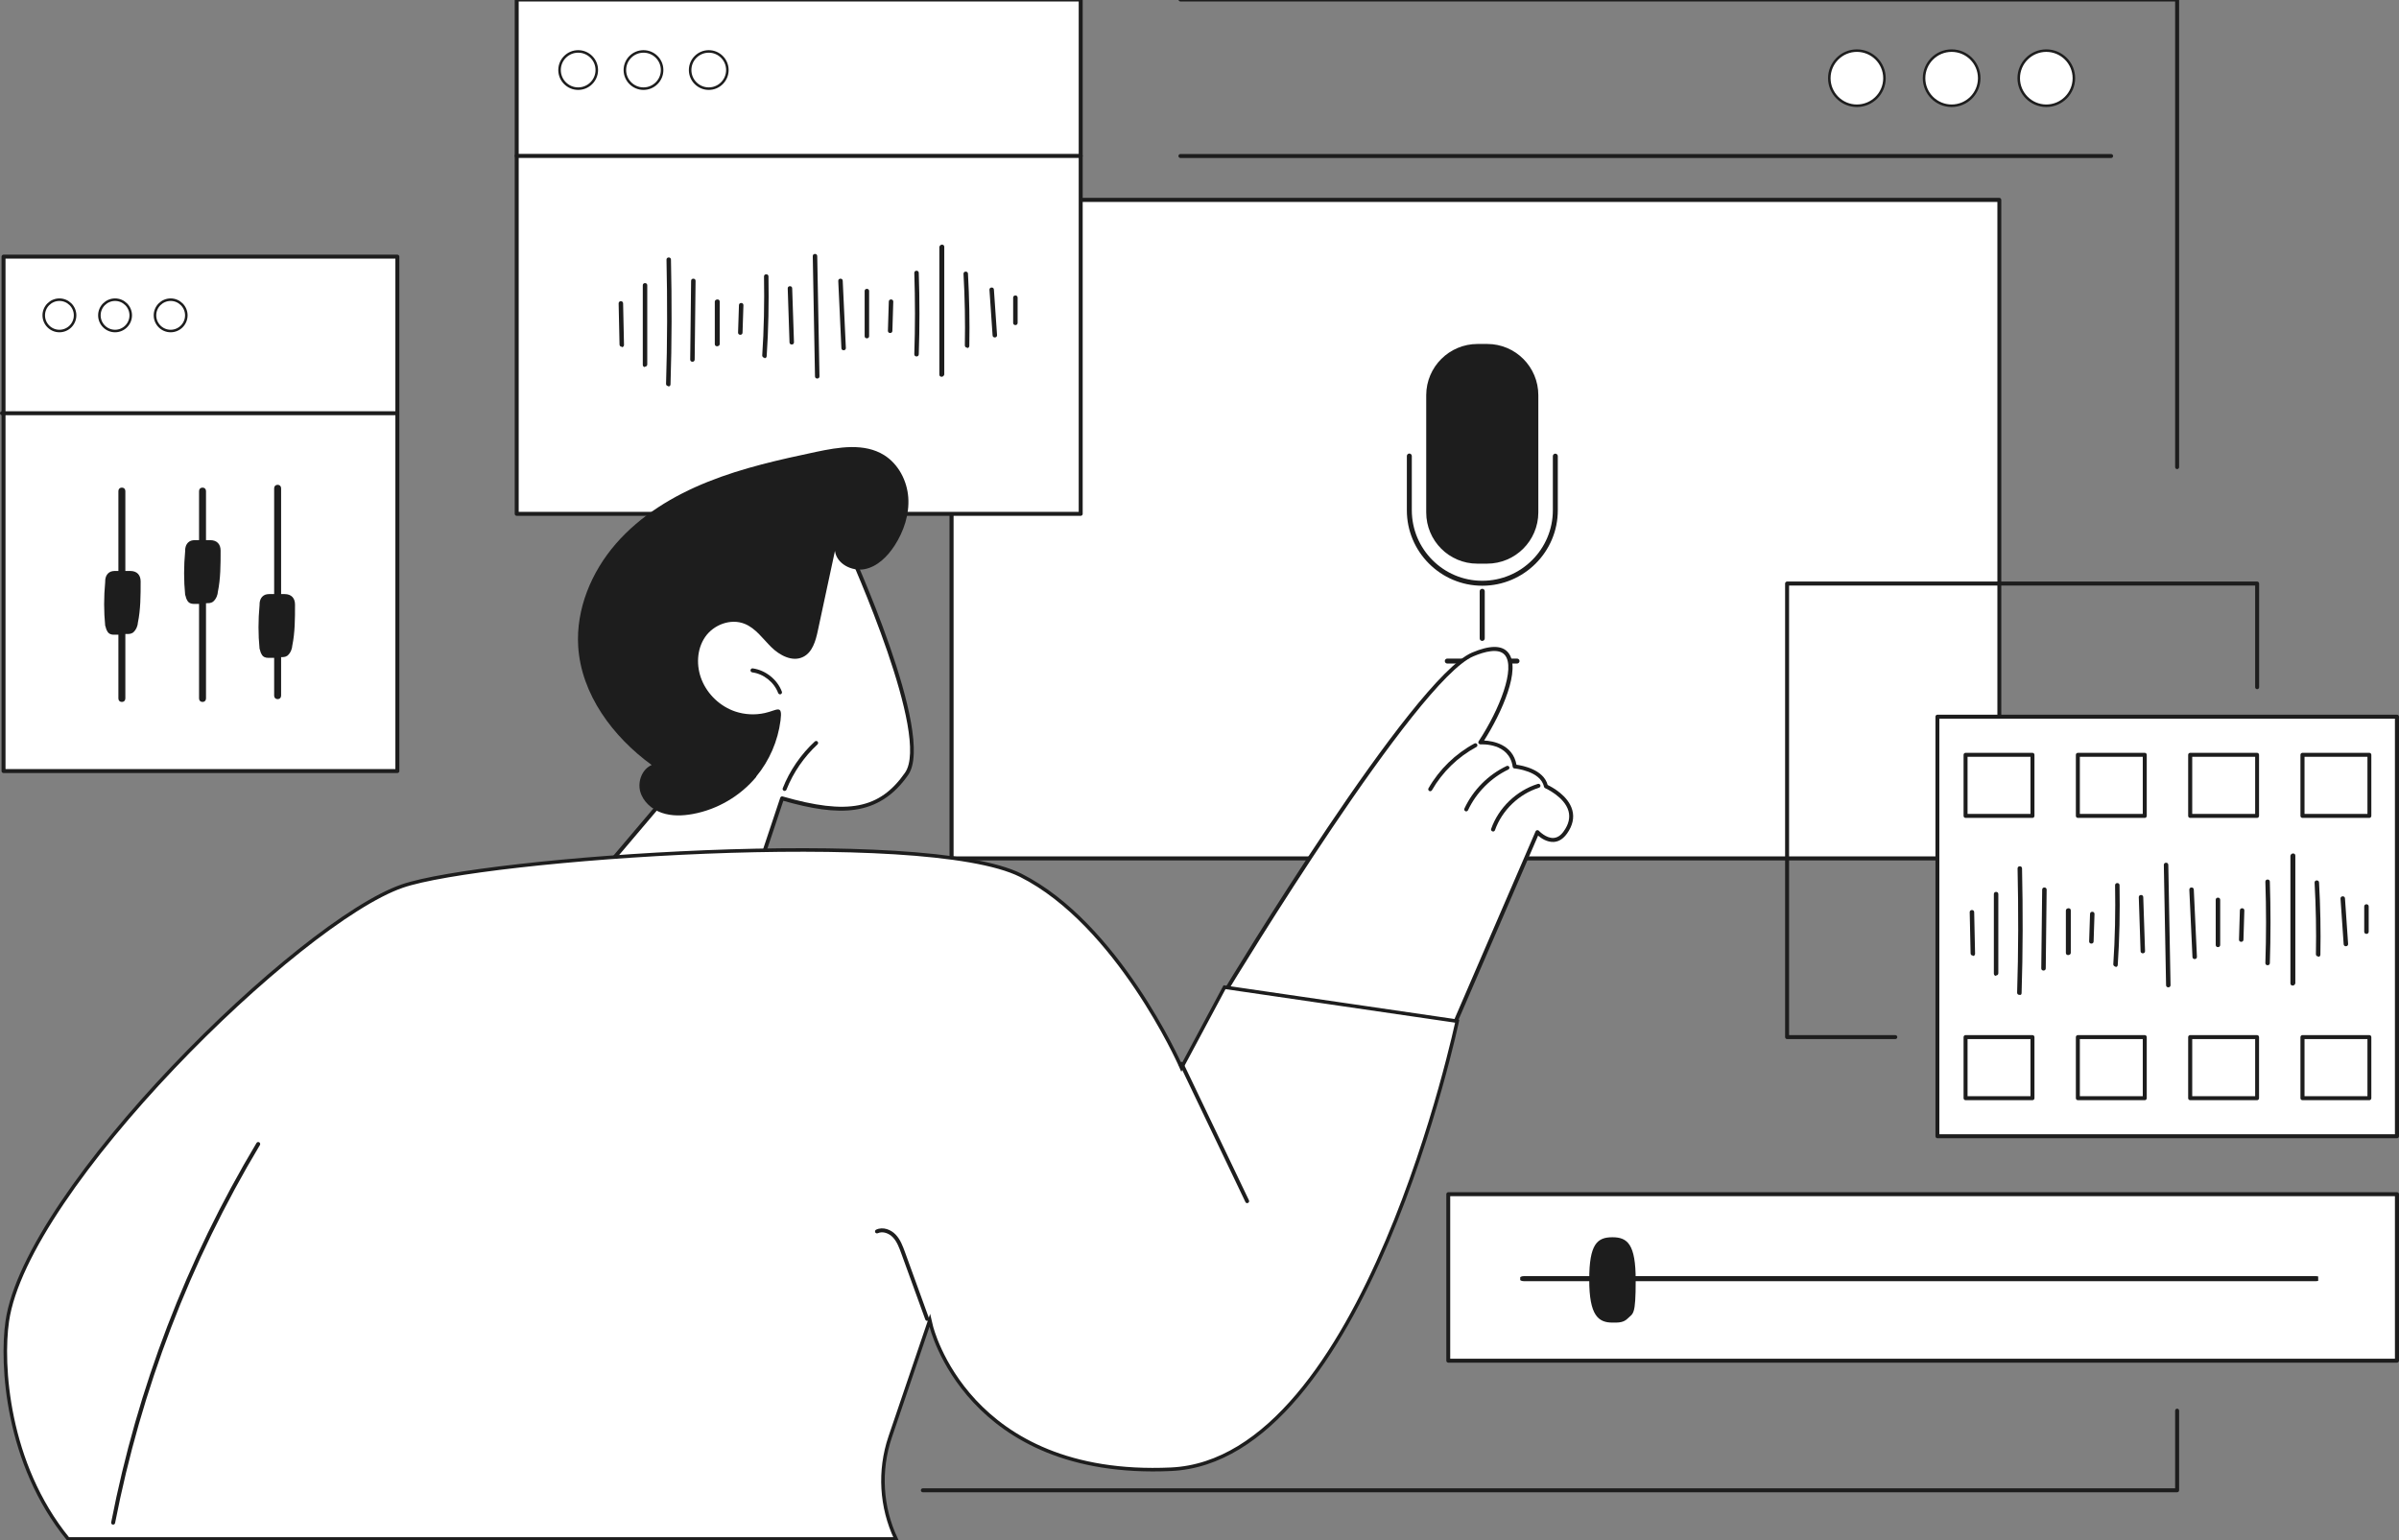 <svg width="475" height="305" viewBox="0 0 475 305" fill="none" xmlns="http://www.w3.org/2000/svg">
<rect x="0" y="0" width="475" height="305" fill="#808080" stroke="none"/>
<g clip-path="url(#clip0_54_6684)">
<path d="M395.857 39.574H188.396V169.962H395.857V39.574Z" fill="white"/>
<path d="M395.857 170.374H188.396C188.181 170.374 188.002 170.195 188.002 169.98V39.574C188.002 39.359 188.181 39.18 188.396 39.18H395.857C396.072 39.18 396.251 39.359 396.251 39.574V169.962C396.251 170.177 396.072 170.356 395.857 170.356V170.374ZM188.808 169.586H395.481V39.986H188.808V169.586Z" fill="#1D1D1D"/>
<path d="M294.425 111.615H292.509C286.915 111.615 282.39 107.066 282.39 101.469V78.235C282.413 72.638 286.959 68.112 292.553 68.112H294.47C300.064 68.112 304.588 72.66 304.588 78.257V101.492C304.566 107.088 300.019 111.615 294.425 111.615Z" fill="#1D1D1D"/>
<path d="M293.489 115.985C285.243 115.985 278.534 109.251 278.557 101.024V90.298C278.557 90.031 278.78 89.808 279.047 89.808C279.314 89.808 279.537 90.031 279.537 90.298V101.024C279.537 108.739 285.778 115.004 293.489 115.004C301.2 115.004 307.463 108.739 307.463 101.046V90.32C307.463 90.053 307.686 89.83 307.953 89.83C308.221 89.83 308.444 90.053 308.444 90.32V101.046C308.444 109.296 301.713 115.985 293.489 115.985Z" fill="#1D1D1D"/>
<path d="M293.467 126.912C293.2 126.912 292.977 126.689 292.977 126.421V117.078C292.977 116.811 293.2 116.588 293.489 116.588C293.757 116.588 293.98 116.811 293.98 117.078V126.421C293.98 126.689 293.757 126.912 293.467 126.912Z" fill="#1D1D1D"/>
<path d="M300.376 131.393H286.558C286.29 131.393 286.068 131.17 286.068 130.903C286.068 130.635 286.29 130.412 286.558 130.412H300.376C300.643 130.412 300.866 130.635 300.866 130.903C300.866 131.17 300.643 131.393 300.376 131.393Z" fill="#1D1D1D"/>
<path d="M431.07 295.5H182.721C182.506 295.5 182.327 295.321 182.327 295.106C182.327 294.891 182.506 294.712 182.721 294.712H430.676V279.338C430.676 279.123 430.855 278.944 431.07 278.944C431.284 278.944 431.463 279.123 431.463 279.338V295.106C431.463 295.321 431.284 295.5 431.07 295.5Z" fill="#1D1D1D"/>
<path d="M431.07 92.893C430.855 92.893 430.676 92.714 430.676 92.499V0.288H233.723C233.508 0.288 233.329 0.109 233.329 -0.106C233.329 -0.321 233.508 -0.5 233.723 -0.5H431.07C431.284 -0.5 431.463 -0.321 431.463 -0.106V92.499C431.463 92.714 431.284 92.893 431.07 92.893Z" fill="#1D1D1D"/>
<path d="M418.001 31.287H233.723C233.508 31.287 233.329 31.108 233.329 30.893C233.329 30.678 233.508 30.5 233.723 30.5H418.001C418.216 30.5 418.395 30.678 418.395 30.893C418.395 31.108 418.216 31.287 418.001 31.287Z" fill="#1D1D1D"/>
<path d="M373.123 15.483C373.123 18.495 370.675 20.942 367.662 20.942C364.65 20.942 362.202 18.495 362.202 15.483C362.202 12.471 364.65 10.023 367.662 10.023C370.675 10.023 373.123 12.471 373.123 15.483Z" fill="white" stroke="#1D1D1D" stroke-width="0.5"/>
<path d="M391.884 15.483C391.884 18.495 389.436 20.942 386.423 20.942C383.41 20.942 380.962 18.495 380.962 15.483C380.962 12.471 383.41 10.023 386.423 10.023C389.436 10.023 391.884 12.471 391.884 15.483Z" fill="white" stroke="#1D1D1D" stroke-width="0.5"/>
<path d="M410.627 15.483C410.627 18.495 408.179 20.942 405.166 20.942C402.153 20.942 399.705 18.495 399.705 15.483C399.705 12.471 402.153 10.023 405.166 10.023C408.179 10.023 410.627 12.471 410.627 15.483Z" fill="white" stroke="#1D1D1D" stroke-width="0.5"/>
<path d="M474.588 236.472H286.747V269.44H474.588V236.472Z" fill="white"/>
<path d="M474.606 269.834H286.765C286.55 269.834 286.371 269.655 286.371 269.44V236.472C286.371 236.257 286.55 236.078 286.765 236.078H474.606C474.821 236.078 475 236.257 475 236.472V269.44C475 269.655 474.821 269.834 474.606 269.834ZM287.141 269.047H474.195V236.866H287.141V269.047Z" fill="#1D1D1D"/>
<g clip-path="url(#clip1_54_6684)">
<path d="M458.712 253.7H301.739C301.215 253.7 300.866 253.5 300.866 253.2C300.866 252.9 301.215 252.7 301.739 252.7H458.538C459.061 252.7 459.411 252.9 459.411 253.2C459.411 253.5 459.061 253.7 458.538 253.7H458.712Z" fill="#1D1D1D"/>
<path d="M315.166 253.5C315.166 246.1 316.966 245.6 319.166 245.6C321.366 245.6 323.166 246.2 323.166 253.5C323.166 260.8 321.366 261.4 319.166 261.4C316.966 261.4 315.166 260.4 315.166 253.5Z" fill="#1D1D1D"/>
<path d="M319.566 261.9H319.266C316.466 261.9 314.666 260.5 314.666 253.4C314.666 246.3 316.266 245 319.266 245C322.266 245 323.866 246.4 323.866 253.5C323.866 260.6 323.366 260 322.266 261.1C321.466 261.9 320.466 261.9 319.566 261.9ZM319.266 246.1C317.566 246.1 315.766 246.1 315.766 253.5C315.766 260.9 317.866 260.9 319.266 260.9H319.366C320.266 260.9 320.966 260.9 321.466 260.4C322.266 259.6 322.666 257.3 322.666 253.5C322.666 246.1 320.766 246.1 319.166 246.1H319.266Z" fill="#1D1D1D"/>
</g>
<path d="M474.588 141.916H383.595V224.999H474.588V141.916Z" fill="white"/>
<path d="M474.606 225.393H383.613C383.398 225.393 383.219 225.214 383.219 224.999V141.916C383.219 141.701 383.398 141.522 383.613 141.522H474.606C474.821 141.522 475 141.701 475 141.916V224.999C475 225.214 474.821 225.393 474.606 225.393ZM383.989 224.605H474.194V142.309H383.989V224.605Z" fill="#1D1D1D"/>
<path d="M402.427 149.451H389.18V161.55H402.427V149.451Z" fill="white"/>
<path d="M402.427 161.962H389.18C388.965 161.962 388.786 161.783 388.786 161.568V149.469C388.786 149.254 388.965 149.075 389.18 149.075H402.427C402.642 149.075 402.821 149.254 402.821 149.469V161.568C402.821 161.783 402.642 161.962 402.427 161.962ZM389.574 161.174H402.033V149.862H389.574V161.174Z" fill="#1D1D1D"/>
<path d="M424.661 149.451H411.414V161.55H424.661V149.451Z" fill="white"/>
<path d="M424.661 161.962H411.414C411.199 161.962 411.02 161.783 411.02 161.568V149.469C411.02 149.254 411.199 149.075 411.414 149.075H424.661C424.876 149.075 425.055 149.254 425.055 149.469V161.568C425.055 161.783 424.876 161.962 424.661 161.962ZM411.807 161.174H424.267V149.862H411.807V161.174Z" fill="#1D1D1D"/>
<path d="M446.913 149.451H433.666V161.55H446.913V149.451Z" fill="white"/>
<path d="M446.895 161.962H433.647C433.433 161.962 433.254 161.783 433.254 161.568V149.469C433.254 149.254 433.433 149.075 433.647 149.075H446.895C447.109 149.075 447.289 149.254 447.289 149.469V161.568C447.289 161.783 447.109 161.962 446.895 161.962ZM434.059 161.174H446.519V149.862H434.059V161.174Z" fill="#1D1D1D"/>
<path d="M469.146 149.451H455.899V161.55H469.146V149.451Z" fill="white"/>
<path d="M469.128 161.962H455.881C455.666 161.962 455.487 161.783 455.487 161.568V149.469C455.487 149.254 455.666 149.075 455.881 149.075H469.128C469.343 149.075 469.522 149.254 469.522 149.469V161.568C469.522 161.783 469.343 161.962 469.128 161.962ZM456.293 161.174H468.752V149.862H456.293V161.174Z" fill="#1D1D1D"/>
<path d="M402.427 205.365H389.18V217.464H402.427V205.365Z" fill="white"/>
<path d="M402.427 217.858H389.18C388.965 217.858 388.786 217.679 388.786 217.464V205.365C388.786 205.15 388.965 204.971 389.18 204.971H402.427C402.642 204.971 402.821 205.15 402.821 205.365V217.464C402.821 217.679 402.642 217.858 402.427 217.858ZM389.574 217.07H402.033V205.758H389.574V217.07Z" fill="#1D1D1D"/>
<path d="M424.661 205.365H411.414V217.464H424.661V205.365Z" fill="white"/>
<path d="M424.661 217.858H411.414C411.199 217.858 411.02 217.679 411.02 217.464V205.365C411.02 205.15 411.199 204.971 411.414 204.971H424.661C424.876 204.971 425.055 205.15 425.055 205.365V217.464C425.055 217.679 424.876 217.858 424.661 217.858ZM411.807 217.07H424.267V205.758H411.807V217.07Z" fill="#1D1D1D"/>
<path d="M446.913 205.365H433.666V217.464H446.913V205.365Z" fill="white"/>
<path d="M446.895 217.858H433.647C433.433 217.858 433.254 217.679 433.254 217.464V205.365C433.254 205.15 433.433 204.971 433.647 204.971H446.895C447.109 204.971 447.289 205.15 447.289 205.365V217.464C447.289 217.679 447.109 217.858 446.895 217.858ZM434.059 217.07H446.519V205.758H434.059V217.07Z" fill="#1D1D1D"/>
<path d="M469.146 205.365H455.899V217.464H469.146V205.365Z" fill="white"/>
<path d="M469.128 217.858H455.881C455.666 217.858 455.487 217.679 455.487 217.464V205.365C455.487 205.15 455.666 204.971 455.881 204.971H469.128C469.343 204.971 469.522 205.15 469.522 205.365V217.464C469.522 217.679 469.343 217.858 469.128 217.858ZM456.293 217.07H468.752V205.758H456.293V217.07Z" fill="#1D1D1D"/>
<g clip-path="url(#clip2_54_6684)">
<path d="M399.831 197C399.565 197 399.388 196.825 399.388 196.563C399.654 188.425 399.654 180.113 399.477 171.975C399.477 171.713 399.654 171.538 399.919 171.538C400.185 171.538 400.362 171.713 400.362 171.975C400.539 180.2 400.539 188.425 400.274 196.65C400.274 196.913 400.096 197.088 399.831 197.088V197Z" fill="#1D1D1D"/>
<path d="M395.225 193.238C394.96 193.238 394.782 193.063 394.782 192.8V177.05C394.782 176.788 394.96 176.613 395.225 176.613C395.491 176.613 395.668 176.788 395.668 177.05V192.713C395.668 192.975 395.491 193.15 395.225 193.15V193.238Z" fill="#1D1D1D"/>
<path d="M390.62 189.212C390.354 189.212 390.177 189.037 390.177 188.775L390 180.637C390 180.375 390.177 180.2 390.443 180.2C390.709 180.2 390.886 180.375 390.886 180.637L391.063 188.862C391.063 189.125 390.886 189.3 390.62 189.3V189.212Z" fill="#1D1D1D"/>
<path d="M404.613 192.188C404.348 192.188 404.17 192.013 404.17 191.75L404.348 176.175C404.348 175.913 404.525 175.738 404.79 175.738C405.056 175.738 405.233 175.913 405.233 176.175L405.056 191.75C405.056 192.013 404.879 192.188 404.613 192.188Z" fill="#1D1D1D"/>
<path d="M409.484 189.125C409.219 189.125 409.042 188.95 409.042 188.688V180.288C409.042 180.025 409.307 179.85 409.573 179.85C409.839 179.85 410.016 180.025 410.016 180.288V188.688C410.016 188.95 409.75 189.125 409.484 189.125Z" fill="#1D1D1D"/>
<path d="M414.09 186.85C413.824 186.85 413.647 186.675 413.647 186.413L413.824 180.988C413.824 180.725 414.001 180.55 414.267 180.55C414.533 180.55 414.71 180.725 414.71 180.988L414.533 186.413C414.533 186.675 414.355 186.85 414.09 186.85Z" fill="#1D1D1D"/>
<path d="M418.872 191.4C418.607 191.4 418.429 191.138 418.429 190.963C418.784 185.8 418.872 180.463 418.784 175.3C418.784 175.038 418.961 174.863 419.227 174.863C419.492 174.863 419.669 175.038 419.669 175.3C419.758 180.55 419.669 185.8 419.315 191.05C419.315 191.313 419.138 191.488 418.872 191.488V191.4Z" fill="#1D1D1D"/>
<path d="M424.275 188.775C424.009 188.775 423.832 188.6 423.832 188.338L423.478 177.663C423.478 177.4 423.655 177.225 423.92 177.225C424.186 177.225 424.363 177.4 424.363 177.663L424.717 188.338C424.717 188.6 424.54 188.775 424.275 188.775Z" fill="#1D1D1D"/>
<path d="M429.323 195.512C429.057 195.512 428.88 195.337 428.88 195.075L428.437 171.275C428.437 171.012 428.614 170.837 428.88 170.837C429.146 170.837 429.323 171.012 429.323 171.275L429.766 195.075C429.766 195.337 429.589 195.512 429.323 195.512Z" fill="#1D1D1D"/>
<path d="M434.548 189.913C434.282 189.913 434.105 189.738 434.105 189.475L433.485 176.175C433.485 175.913 433.662 175.738 433.928 175.738C434.194 175.738 434.371 175.913 434.371 176.175L434.991 189.475C434.991 189.738 434.814 189.913 434.548 189.913Z" fill="#1D1D1D"/>
<path d="M439.154 187.55C438.888 187.55 438.711 187.375 438.711 187.113V178.188C438.711 177.925 438.888 177.75 439.154 177.75C439.419 177.75 439.596 177.925 439.596 178.188V187.113C439.596 187.375 439.419 187.55 439.154 187.55Z" fill="#1D1D1D"/>
<path d="M443.759 186.5C443.493 186.5 443.316 186.325 443.316 186.063L443.493 180.288C443.493 180.025 443.67 179.85 443.936 179.85C444.202 179.85 444.379 180.025 444.379 180.288L444.202 186.063C444.202 186.325 444.025 186.5 443.759 186.5Z" fill="#1D1D1D"/>
<path d="M448.984 191.138C448.719 191.138 448.542 190.963 448.542 190.7C448.719 185.363 448.719 179.938 448.542 174.6C448.542 174.338 448.719 174.163 448.984 174.163C449.25 174.163 449.427 174.338 449.427 174.6C449.604 179.938 449.604 185.363 449.427 190.7C449.427 190.963 449.25 191.138 448.984 191.138Z" fill="#1D1D1D"/>
<path d="M453.944 195.163C453.678 195.163 453.501 194.987 453.501 194.725V169.438C453.59 169.175 453.767 169 454.033 169C454.298 169 454.475 169.175 454.475 169.438V194.725C454.387 194.987 454.21 195.163 453.944 195.163Z" fill="#1D1D1D"/>
<path d="M458.992 189.387C458.727 189.387 458.549 189.212 458.549 188.95C458.638 184.225 458.549 179.5 458.284 174.775C458.284 174.512 458.461 174.337 458.727 174.337C458.992 174.337 459.169 174.512 459.169 174.775C459.435 179.5 459.524 184.312 459.435 189.037C459.435 189.3 459.258 189.475 458.992 189.475V189.387Z" fill="#1D1D1D"/>
<path d="M464.483 187.375C464.217 187.375 464.04 187.2 464.04 186.938L463.42 177.925C463.42 177.663 463.598 177.488 463.863 177.488C464.129 177.488 464.306 177.663 464.306 177.925L464.926 186.938C464.926 187.2 464.749 187.375 464.483 187.375Z" fill="#1D1D1D"/>
<path d="M468.557 184.925C468.291 184.925 468.114 184.75 468.114 184.488V179.5C468.114 179.237 468.291 179.062 468.557 179.062C468.823 179.062 469 179.237 469 179.5V184.488C469 184.75 468.823 184.925 468.557 184.925Z" fill="#1D1D1D"/>
</g>
<path d="M375.27 205.759H353.842C353.627 205.759 353.448 205.58 353.448 205.365V115.552C353.448 115.337 353.627 115.158 353.842 115.158H446.913C447.127 115.158 447.306 115.337 447.306 115.552V136.081C447.306 136.296 447.127 136.475 446.913 136.475C446.698 136.475 446.519 136.296 446.519 136.081V115.945H354.236V204.971H375.27C375.485 204.971 375.664 205.15 375.664 205.365C375.664 205.58 375.485 205.759 375.27 205.759Z" fill="#1D1D1D"/>
<path d="M78.677 50.823H0.698V152.682H78.677V50.823Z" fill="white"/>
<path d="M78.677 153.075H0.698C0.483 153.075 0.304 152.896 0.304 152.681V50.823C0.304 50.608 0.483 50.429 0.698 50.429H78.677C78.892 50.429 79.071 50.608 79.071 50.823V152.681C79.071 152.896 78.892 153.075 78.677 153.075ZM1.092 152.288H78.284V51.217H1.092V152.27V152.288Z" fill="#1D1D1D"/>
<path d="M78.373 82.216H0.394C0.179 82.216 0 82.037 0 81.823C0 81.608 0.179 81.429 0.394 81.429H78.373C78.588 81.429 78.767 81.608 78.767 81.823C78.767 82.037 78.588 82.216 78.373 82.216Z" fill="#1D1D1D"/>
<path d="M54.971 138.445C54.558 138.445 54.282 138.168 54.282 137.752V96.694C54.282 96.277 54.558 96 54.971 96C55.384 96 55.659 96.277 55.659 96.694V137.752C55.659 138.168 55.384 138.445 54.971 138.445Z" fill="#1D1D1D"/>
<path d="M40.101 139C39.688 139 39.413 138.723 39.413 138.307V97.249C39.413 96.832 39.688 96.555 40.101 96.555C40.514 96.555 40.789 96.832 40.789 97.249V138.307C40.789 138.723 40.514 139 40.101 139Z" fill="#1D1D1D"/>
<path d="M24.13 139C23.717 139 23.442 138.723 23.442 138.307V97.249C23.442 96.832 23.717 96.555 24.13 96.555C24.543 96.555 24.819 96.832 24.819 97.249V138.307C24.819 138.723 24.543 139 24.13 139Z" fill="#1D1D1D"/>
<path d="M56.485 118.471C55.521 118.471 54.558 118.471 53.594 118.471C53.319 118.471 52.905 118.471 52.63 118.61C52.217 118.887 52.079 119.442 52.079 119.997C51.804 122.771 51.804 125.684 52.079 128.458C52.079 128.735 52.079 129.013 52.355 129.152C52.492 129.429 52.905 129.429 53.181 129.568C54.145 129.568 54.971 129.706 55.934 129.568C56.21 129.568 56.623 129.568 56.761 129.29C57.173 129.013 57.311 128.319 57.449 127.903C57.862 125.268 58 122.494 58 119.858C58 119.303 57.862 118.61 56.485 118.471Z" fill="#1D1D1D"/>
<path d="M54.971 130.261C54.282 130.261 53.731 130.261 53.043 130.261C52.63 130.261 52.079 130.123 51.804 129.568C51.529 129.152 51.529 128.735 51.391 128.458C51.115 125.684 51.115 122.771 51.391 119.858C51.391 119.442 51.391 118.471 52.217 117.916C52.63 117.639 53.181 117.639 53.456 117.639C54.42 117.639 55.384 117.639 56.347 117.639C57.724 117.639 58.413 118.471 58.413 119.719C58.413 122.494 58.413 125.268 57.862 127.903C57.862 128.319 57.587 129.29 56.898 129.845C56.485 130.123 56.072 130.123 55.659 130.123C55.384 130.123 54.971 130.123 54.695 130.123L54.971 130.261ZM54.282 119.026C54.007 119.026 53.869 119.026 53.594 119.026C53.456 119.026 53.181 119.026 53.043 119.026C52.905 119.026 52.768 119.719 52.768 119.858C52.492 122.632 52.492 125.406 52.768 128.181C52.768 128.181 52.768 128.458 52.768 128.597C52.768 128.597 52.768 128.597 53.181 128.597C54.007 128.597 54.971 128.735 55.797 128.597C55.934 128.597 56.21 128.597 56.347 128.597C56.623 128.458 56.623 128.042 56.76 127.626C57.173 124.99 57.311 122.355 57.311 119.581C57.311 119.164 57.311 118.887 56.485 118.887C55.797 118.887 55.108 118.887 54.42 118.887L54.282 119.026Z" fill="#1D1D1D"/>
<path d="M41.753 107.652C40.789 107.652 39.826 107.652 38.862 107.652C38.587 107.652 38.173 107.652 37.898 107.79C37.485 108.068 37.347 108.623 37.347 109.177C37.072 111.952 37.072 114.865 37.347 117.639C37.347 117.916 37.347 118.194 37.623 118.332C37.76 118.61 38.173 118.61 38.449 118.748C39.413 118.748 40.239 118.887 41.203 118.748C41.478 118.748 41.891 118.748 42.029 118.471C42.442 118.194 42.579 117.5 42.717 117.084C43.13 114.448 43.268 111.674 43.268 109.039C43.268 108.484 43.13 107.79 41.753 107.652Z" fill="#1D1D1D"/>
<path d="M40.239 119.581C39.55 119.581 38.999 119.581 38.311 119.581C37.898 119.581 37.347 119.442 37.072 118.887C36.797 118.471 36.797 118.055 36.659 117.777C36.384 115.003 36.384 112.09 36.659 109.177C36.659 108.761 36.659 107.79 37.485 107.235C37.898 106.958 38.449 106.958 38.724 106.958C39.688 106.958 40.652 106.958 41.615 106.958C42.992 106.958 43.681 107.79 43.681 109.039C43.681 111.813 43.681 114.587 43.13 117.223C43.13 117.639 42.855 118.61 42.166 119.164C41.753 119.442 41.34 119.442 40.927 119.442C40.652 119.442 40.239 119.442 39.963 119.442L40.239 119.581ZM39.55 108.345C39.275 108.345 39.137 108.345 38.862 108.345C38.724 108.345 38.449 108.345 38.311 108.345C38.173 108.345 38.036 109.039 38.036 109.177C37.76 111.952 37.76 114.726 38.036 117.5C38.036 117.5 38.036 117.777 38.036 117.916C38.036 117.916 38.036 117.916 38.449 117.916C39.275 117.916 40.239 118.055 41.065 117.916C41.202 117.916 41.478 117.916 41.615 117.916C41.891 117.777 41.891 117.361 42.029 116.945C42.441 114.31 42.579 111.674 42.579 108.9C42.579 108.484 42.579 108.206 41.753 108.206C41.065 108.206 40.376 108.206 39.688 108.206L39.55 108.345Z" fill="#1D1D1D"/>
<path d="M25.92 113.894C24.956 113.894 23.992 113.894 23.029 113.894C22.753 113.894 22.34 113.894 22.065 114.032C21.652 114.31 21.514 114.865 21.514 115.419C21.239 118.194 21.239 121.106 21.514 123.881C21.514 124.158 21.514 124.435 21.79 124.574C21.927 124.852 22.34 124.852 22.616 124.99C23.579 124.99 24.405 125.129 25.369 124.99C25.645 124.99 26.058 124.99 26.195 124.713C26.608 124.435 26.746 123.742 26.884 123.326C27.297 120.69 27.434 117.916 27.434 115.281C27.434 114.726 27.297 114.032 25.92 113.894Z" fill="#1D1D1D"/>
<path d="M24.405 125.684C23.717 125.684 23.166 125.684 22.478 125.684C22.065 125.684 21.514 125.545 21.239 124.99C20.963 124.574 20.963 124.158 20.826 123.881C20.55 121.106 20.55 118.194 20.826 115.281C20.826 114.865 20.826 113.894 21.652 113.339C22.065 113.061 22.616 113.061 22.891 113.061C23.855 113.061 24.818 113.061 25.782 113.061C27.159 113.061 27.847 113.894 27.847 115.142C27.847 117.916 27.847 120.69 27.297 123.326C27.297 123.742 27.021 124.713 26.333 125.268C25.92 125.545 25.507 125.545 25.094 125.545C24.818 125.545 24.405 125.545 24.13 125.545L24.405 125.684ZM23.717 114.448C23.442 114.448 23.304 114.448 23.029 114.448C22.891 114.448 22.616 114.448 22.478 114.448C22.34 114.448 22.203 115.142 22.203 115.281C21.927 118.055 21.927 120.829 22.203 123.603C22.203 123.603 22.203 123.881 22.203 124.019C22.203 124.019 22.203 124.019 22.616 124.019C23.442 124.019 24.405 124.158 25.232 124.019C25.369 124.019 25.645 124.019 25.782 124.019C26.058 123.881 26.058 123.465 26.195 123.048C26.608 120.413 26.746 117.777 26.746 115.003C26.746 114.587 26.746 114.31 25.92 114.31C25.232 114.31 24.543 114.31 23.855 114.31L23.717 114.448Z" fill="#1D1D1D"/>
<path d="M14.868 62.445C14.868 64.157 13.477 65.548 11.765 65.548C10.053 65.548 8.662 64.157 8.662 62.445C8.662 60.734 10.053 59.343 11.765 59.343C13.477 59.343 14.868 60.734 14.868 62.445Z" fill="white" stroke="#1D1D1D" stroke-width="0.5"/>
<path d="M25.885 62.445C25.885 64.157 24.494 65.548 22.782 65.548C21.07 65.548 19.678 64.157 19.678 62.445C19.678 60.734 21.07 59.343 22.782 59.343C24.494 59.343 25.885 60.734 25.885 62.445Z" fill="white" stroke="#1D1D1D" stroke-width="0.5"/>
<path d="M36.891 62.445C36.891 64.157 35.5 65.548 33.788 65.548C32.076 65.548 30.684 64.157 30.684 62.445C30.684 60.734 32.076 59.343 33.788 59.343C35.5 59.343 36.891 60.734 36.891 62.445Z" fill="white" stroke="#1D1D1D" stroke-width="0.5"/>
<path d="M213.977 -0.106H102.307V101.752H213.977V-0.106Z" fill="white"/>
<path d="M213.977 102.146H102.307C102.093 102.146 101.914 101.967 101.914 101.752V-0.106C101.914 -0.321 102.093 -0.5 102.307 -0.5H213.977C214.192 -0.5 214.371 -0.321 214.371 -0.106V101.752C214.371 101.967 214.192 102.146 213.977 102.146ZM102.701 101.359H213.584V0.288H102.701V101.341V101.359Z" fill="#1D1D1D"/>
<path d="M213.977 31.269H102.307C102.093 31.269 101.914 31.09 101.914 30.875C101.914 30.661 102.093 30.482 102.307 30.482H213.977C214.192 30.482 214.371 30.661 214.371 30.875C214.371 31.09 214.192 31.269 213.977 31.269Z" fill="#1D1D1D"/>
<path d="M118.165 13.869C118.165 15.902 116.512 17.555 114.478 17.555C112.444 17.555 110.791 15.902 110.791 13.869C110.791 11.835 112.444 10.183 114.478 10.183C116.512 10.183 118.165 11.835 118.165 13.869Z" fill="white" stroke="#1D1D1D" stroke-width="0.5"/>
<path d="M131.098 13.869C131.098 15.902 129.445 17.555 127.411 17.555C125.377 17.555 123.724 15.902 123.724 13.869C123.724 11.835 125.377 10.183 127.411 10.183C129.445 10.183 131.098 11.835 131.098 13.869Z" fill="white" stroke="#1D1D1D" stroke-width="0.5"/>
<path d="M144.019 13.869C144.019 15.902 142.367 17.555 140.333 17.555C138.299 17.555 136.646 15.902 136.646 13.869C136.646 11.835 138.299 10.183 140.333 10.183C142.367 10.183 144.019 11.835 144.019 13.869Z" fill="white" stroke="#1D1D1D" stroke-width="0.5"/>
<g clip-path="url(#clip3_54_6684)">
<path d="M132.32 76.445C132.054 76.445 131.877 76.27 131.877 76.008C132.143 67.87 132.143 59.558 131.966 51.42C131.966 51.158 132.143 50.983 132.409 50.983C132.674 50.983 132.851 51.158 132.851 51.42C133.029 59.645 133.029 67.87 132.763 76.095C132.763 76.358 132.586 76.533 132.32 76.533V76.445Z" fill="#1D1D1D"/>
<path d="M127.715 72.683C127.449 72.683 127.272 72.508 127.272 72.245V56.495C127.272 56.233 127.449 56.058 127.715 56.058C127.98 56.058 128.157 56.233 128.157 56.495V72.158C128.157 72.42 127.98 72.595 127.715 72.595V72.683Z" fill="#1D1D1D"/>
<path d="M123.109 68.658C122.844 68.658 122.666 68.483 122.666 68.22L122.489 60.083C122.489 59.82 122.666 59.645 122.932 59.645C123.198 59.645 123.375 59.82 123.375 60.083L123.552 68.308C123.552 68.57 123.375 68.745 123.109 68.745V68.658Z" fill="#1D1D1D"/>
<path d="M137.102 71.633C136.837 71.633 136.66 71.458 136.66 71.195L136.837 55.62C136.837 55.358 137.014 55.183 137.28 55.183C137.545 55.183 137.722 55.358 137.722 55.62L137.545 71.195C137.545 71.458 137.368 71.633 137.102 71.633Z" fill="#1D1D1D"/>
<path d="M141.974 68.57C141.708 68.57 141.531 68.395 141.531 68.133V59.733C141.531 59.47 141.796 59.295 142.062 59.295C142.328 59.295 142.505 59.47 142.505 59.733V68.133C142.505 68.395 142.239 68.57 141.974 68.57Z" fill="#1D1D1D"/>
<path d="M146.579 66.295C146.313 66.295 146.136 66.12 146.136 65.858L146.313 60.433C146.313 60.17 146.49 59.995 146.756 59.995C147.022 59.995 147.199 60.17 147.199 60.433L147.022 65.858C147.022 66.12 146.845 66.295 146.579 66.295Z" fill="#1D1D1D"/>
<path d="M151.362 70.845C151.096 70.845 150.919 70.583 150.919 70.408C151.273 65.245 151.362 59.908 151.273 54.745C151.273 54.483 151.45 54.308 151.716 54.308C151.981 54.308 152.159 54.483 152.159 54.745C152.247 59.995 152.159 65.245 151.804 70.495C151.804 70.758 151.627 70.933 151.362 70.933V70.845Z" fill="#1D1D1D"/>
<path d="M156.764 68.22C156.498 68.22 156.321 68.045 156.321 67.783L155.967 57.108C155.967 56.845 156.144 56.67 156.41 56.67C156.675 56.67 156.852 56.845 156.852 57.108L157.207 67.783C157.207 68.045 157.03 68.22 156.764 68.22Z" fill="#1D1D1D"/>
<path d="M161.812 74.958C161.546 74.958 161.369 74.783 161.369 74.52L160.927 50.72C160.927 50.458 161.104 50.283 161.369 50.283C161.635 50.283 161.812 50.458 161.812 50.72L162.255 74.52C162.255 74.783 162.078 74.958 161.812 74.958Z" fill="#1D1D1D"/>
<path d="M167.037 69.358C166.772 69.358 166.595 69.183 166.595 68.92L165.975 55.62C165.975 55.358 166.152 55.183 166.417 55.183C166.683 55.183 166.86 55.358 166.86 55.62L167.48 68.92C167.48 69.183 167.303 69.358 167.037 69.358Z" fill="#1D1D1D"/>
<path d="M171.643 66.995C171.377 66.995 171.2 66.82 171.2 66.558V57.633C171.2 57.37 171.377 57.195 171.643 57.195C171.908 57.195 172.086 57.37 172.086 57.633V66.558C172.086 66.82 171.908 66.995 171.643 66.995Z" fill="#1D1D1D"/>
<path d="M176.248 65.945C175.983 65.945 175.805 65.77 175.805 65.508L175.983 59.733C175.983 59.47 176.16 59.295 176.425 59.295C176.691 59.295 176.868 59.47 176.868 59.733L176.691 65.508C176.691 65.77 176.514 65.945 176.248 65.945Z" fill="#1D1D1D"/>
<path d="M181.474 70.583C181.208 70.583 181.031 70.408 181.031 70.145C181.208 64.808 181.208 59.383 181.031 54.045C181.031 53.783 181.208 53.608 181.474 53.608C181.739 53.608 181.916 53.783 181.916 54.045C182.094 59.383 182.094 64.808 181.916 70.145C181.916 70.408 181.739 70.583 181.474 70.583Z" fill="#1D1D1D"/>
<path d="M186.433 74.608C186.168 74.608 185.99 74.433 185.99 74.17V48.883C186.079 48.62 186.256 48.445 186.522 48.445C186.788 48.445 186.965 48.62 186.965 48.883V74.17C186.876 74.433 186.699 74.608 186.433 74.608Z" fill="#1D1D1D"/>
<path d="M191.481 68.833C191.216 68.833 191.039 68.658 191.039 68.395C191.127 63.67 191.039 58.945 190.773 54.22C190.773 53.958 190.95 53.783 191.216 53.783C191.481 53.783 191.659 53.958 191.659 54.22C191.924 58.945 192.013 63.758 191.924 68.483C191.924 68.745 191.747 68.92 191.481 68.92V68.833Z" fill="#1D1D1D"/>
<path d="M196.972 66.82C196.707 66.82 196.53 66.645 196.53 66.383L195.91 57.37C195.91 57.108 196.087 56.933 196.352 56.933C196.618 56.933 196.795 57.108 196.795 57.37L197.415 66.383C197.415 66.645 197.238 66.82 196.972 66.82Z" fill="#1D1D1D"/>
<path d="M201.046 64.37C200.781 64.37 200.604 64.195 200.604 63.933V58.945C200.604 58.683 200.781 58.508 201.046 58.508C201.312 58.508 201.489 58.683 201.489 58.945V63.933C201.489 64.195 201.312 64.37 201.046 64.37Z" fill="#1D1D1D"/>
</g>
<path d="M115.787 176.723L138.236 150.269C138.236 150.269 131.684 120.648 138.236 116.03C144.788 111.412 167.469 107.385 167.469 107.385C167.469 107.385 184.977 145.401 179.517 153.24C174.057 161.08 166.842 161.545 154.866 158.091L149.12 175.309L115.787 176.74V176.723Z" fill="white"/>
<path d="M115.787 177.116C115.644 177.116 115.501 177.027 115.429 176.901C115.358 176.758 115.375 176.597 115.483 176.472L137.788 150.162C137.18 147.37 131.505 120.272 137.985 115.708C144.519 111.09 166.449 107.152 167.38 106.991C167.559 106.955 167.738 107.045 167.809 107.206C168.525 108.763 185.353 145.508 179.821 153.455C173.967 161.849 166.019 161.67 155.099 158.574L149.478 175.416C149.424 175.577 149.281 175.684 149.12 175.684L115.787 177.116ZM167.236 107.815C164.533 108.316 144.448 112.11 138.451 116.352C132.185 120.773 138.54 149.893 138.612 150.18C138.63 150.305 138.612 150.43 138.522 150.52L116.664 176.293L148.834 174.915L154.49 157.965C154.562 157.768 154.777 157.643 154.974 157.715C167.845 161.42 174.182 160.203 179.195 153.007C184.225 145.777 168.812 111.287 167.236 107.815Z" fill="#1D1D1D"/>
<path d="M155.35 156.623C155.296 156.623 155.26 156.623 155.207 156.587C155.01 156.515 154.902 156.283 154.992 156.068C156.37 152.578 158.572 149.374 161.329 146.833C161.49 146.689 161.741 146.689 161.884 146.85C162.027 147.012 162.027 147.262 161.866 147.405C159.199 149.875 157.068 152.972 155.726 156.354C155.672 156.515 155.511 156.605 155.35 156.605V156.623Z" fill="#1D1D1D"/>
<path d="M149.729 153.849C146.56 157.643 142.049 160.292 137.18 161.187C135.139 161.563 132.991 161.634 131.022 160.954C129.052 160.274 127.316 158.735 126.761 156.73C126.224 154.726 127.137 152.309 129.034 151.486C121.337 145.884 115.071 137.49 114.481 127.986C114.033 120.594 117.094 113.256 121.945 107.671C126.797 102.087 133.313 98.132 140.187 95.393C147.061 92.637 154.311 91.026 161.562 89.487C166.073 88.538 171.121 87.679 175.042 90.113C177.888 91.885 179.606 95.196 179.839 98.525C180.072 101.872 178.944 105.219 177.136 108.029C175.722 110.195 173.735 112.2 171.211 112.701C168.669 113.202 165.643 111.645 165.321 109.085C164.193 114.347 163.065 119.609 161.938 124.854C161.508 126.894 160.863 129.203 158.984 130.098C156.871 131.118 154.365 129.776 152.7 128.129C151.036 126.482 149.621 124.406 147.437 123.529C144.68 122.419 141.297 123.69 139.614 126.142C137.932 128.594 137.824 131.923 138.952 134.662C140.133 137.561 142.622 139.888 145.576 140.89C147.455 141.517 149.496 141.624 151.429 141.195C153.882 140.658 154.974 139.351 154.544 142.662C154.025 146.725 152.342 150.627 149.729 153.777V153.849Z" fill="#1D1D1D"/>
<path d="M154.455 137.49C154.294 137.49 154.15 137.4 154.079 137.239C153.273 135.091 151.215 133.445 148.941 133.14C148.726 133.105 148.565 132.908 148.601 132.693C148.637 132.478 148.834 132.317 149.048 132.353C151.591 132.711 153.918 134.554 154.813 136.971C154.884 137.168 154.777 137.4 154.58 137.472C154.526 137.472 154.491 137.49 154.437 137.49H154.455Z" fill="#1D1D1D"/>
<path d="M242.244 196.912C242.244 196.912 279.801 134.59 291.599 129.579C303.414 124.585 299.081 137.955 293.12 147.012C293.12 147.012 299.189 146.582 299.923 151.772C299.923 151.772 305.365 152.256 306.099 155.71C306.099 155.71 313.958 159.147 309.966 164.802C307.549 168.239 304.398 164.802 304.398 164.802L283.776 212.555C283.776 212.555 247.471 210.801 242.244 196.93V196.912Z" fill="white"/>
<path d="M283.775 212.931C283.775 212.931 283.775 212.931 283.758 212.931C282.272 212.859 247.131 210.998 241.886 197.055C241.85 196.948 241.85 196.822 241.922 196.715C243.461 194.173 279.676 134.214 291.473 129.221C294.982 127.735 297.399 127.735 298.616 129.221C301.265 132.407 297.345 141.141 293.854 146.636C295.537 146.725 299.511 147.352 300.263 151.432C301.444 151.594 305.615 152.363 306.439 155.442C307.262 155.835 310.52 157.554 311.308 160.399C311.738 161.903 311.38 163.478 310.288 165.035C309.536 166.091 308.659 166.664 307.638 166.718C306.314 166.789 305.132 165.984 304.541 165.465L284.134 212.698C284.062 212.841 283.937 212.931 283.775 212.931ZM242.691 196.948C247.758 209.637 280.195 211.928 283.525 212.125L304.04 164.623C304.094 164.498 304.201 164.409 304.344 164.391C304.47 164.373 304.613 164.409 304.702 164.516C304.702 164.516 306.099 166.019 307.602 165.93C308.372 165.876 309.052 165.429 309.643 164.57C310.61 163.209 310.914 161.867 310.556 160.596C309.769 157.768 305.973 156.086 305.938 156.068C305.812 156.014 305.741 155.907 305.705 155.782C305.043 152.65 299.923 152.166 299.869 152.166C299.69 152.166 299.529 152.005 299.511 151.826C298.831 147.065 293.371 147.387 293.138 147.405C292.995 147.405 292.852 147.334 292.762 147.209C292.69 147.083 292.69 146.922 292.762 146.797C296.987 140.389 300.084 132.264 297.971 129.722C296.754 128.254 293.908 129.042 291.742 129.955C280.482 134.716 244.822 193.386 242.673 196.948H242.691Z" fill="#1D1D1D"/>
<path d="M283.185 156.677C283.113 156.677 283.042 156.677 282.988 156.623C282.791 156.516 282.737 156.265 282.845 156.086C284.993 152.345 288.144 149.285 291.939 147.226C292.136 147.119 292.368 147.191 292.476 147.387C292.583 147.584 292.512 147.817 292.315 147.924C288.645 149.911 285.602 152.864 283.525 156.48C283.453 156.605 283.31 156.677 283.185 156.677Z" fill="#1D1D1D"/>
<path d="M290.31 160.668C290.256 160.668 290.202 160.668 290.148 160.632C289.952 160.543 289.862 160.31 289.952 160.113C291.67 156.426 294.642 153.437 298.312 151.683C298.508 151.594 298.741 151.683 298.831 151.862C298.92 152.059 298.831 152.292 298.652 152.381C295.197 154.028 292.297 156.963 290.668 160.435C290.596 160.578 290.453 160.668 290.31 160.668Z" fill="#1D1D1D"/>
<path d="M295.608 164.641C295.573 164.641 295.519 164.641 295.483 164.623C295.286 164.552 295.161 164.319 295.25 164.122C296.718 159.952 300.263 156.551 304.488 155.227C304.702 155.155 304.917 155.281 304.989 155.477C305.06 155.692 304.935 155.907 304.738 155.979C300.746 157.231 297.399 160.453 296.002 164.391C295.949 164.552 295.787 164.659 295.626 164.659L295.608 164.641Z" fill="#1D1D1D"/>
<path d="M288.529 202.215C288.495 202.372 288.449 202.578 288.393 202.831C288.25 203.471 288.035 204.411 287.748 205.608C287.174 208.002 286.31 211.426 285.153 215.54C282.837 223.769 279.346 234.757 274.646 245.798C269.944 256.842 264.039 267.92 256.902 276.344C249.763 284.77 241.427 290.498 231.863 290.939C211.628 291.874 199.77 284.768 192.966 277.463C189.56 273.806 187.413 270.089 186.118 267.289C185.471 265.889 185.037 264.719 184.765 263.9C184.629 263.491 184.534 263.17 184.473 262.953C184.443 262.844 184.421 262.761 184.407 262.706C184.403 262.692 184.4 262.681 184.398 262.671C184.395 262.66 184.393 262.651 184.391 262.644L184.388 262.629L184.387 262.626L184.387 262.625L184.107 261.437L183.715 262.593L176.25 284.554L176.249 284.554C173.991 291.24 174.445 298.458 177.41 304.738H13.485C1.295 289.801 0.216 270.115 1.438 261.646L1.438 261.646C2.375 255.136 6.428 246.935 12.345 238.158C18.255 229.391 25.999 220.088 34.271 211.382C42.543 202.676 51.338 194.572 59.346 188.204C67.364 181.828 74.564 177.216 79.651 175.46C83.628 174.088 92.066 172.659 102.824 171.443C113.568 170.228 126.591 169.228 139.715 168.705C152.84 168.182 166.06 168.135 177.198 168.824C182.767 169.169 187.811 169.697 192.06 170.44C196.314 171.185 199.748 172.141 202.112 173.33C211.671 178.14 219.551 187.484 225.052 195.662C227.799 199.746 229.946 203.528 231.406 206.289C232.136 207.669 232.694 208.794 233.069 209.573C233.257 209.962 233.399 210.265 233.494 210.47C233.513 210.512 233.53 210.55 233.546 210.583C233.568 210.632 233.586 210.673 233.6 210.704L233.627 210.763L233.634 210.777L233.635 210.781L233.636 210.782C233.636 210.782 233.636 210.782 233.955 210.64L233.636 210.782L233.926 211.436L234.264 210.805L242.455 195.486L288.529 202.215Z" fill="white" stroke="#1D1D1D" stroke-width="0.7"/>
<path d="M183.58 261.56C183.419 261.56 183.276 261.453 183.205 261.291L178.443 248.172C178.049 247.098 177.601 245.863 176.778 245.004C176.062 244.252 174.809 243.733 173.806 244.199C173.609 244.288 173.377 244.199 173.287 244.02C173.198 243.823 173.287 243.59 173.466 243.501C174.862 242.838 176.456 243.536 177.333 244.467C178.282 245.452 178.747 246.758 179.177 247.922L183.938 261.041C184.01 261.238 183.903 261.47 183.706 261.542C183.67 261.542 183.616 261.56 183.563 261.56H183.58Z" fill="#1D1D1D"/>
<path d="M22.395 301.902C22.377 301.902 22.341 301.902 22.323 301.902C22.108 301.867 21.965 301.652 22.019 301.437C27.192 274.84 36.877 249.586 50.787 226.336C50.894 226.157 51.145 226.086 51.324 226.193C51.503 226.3 51.574 226.551 51.467 226.73C37.611 249.89 27.962 275.073 22.789 301.58C22.753 301.777 22.592 301.902 22.395 301.902Z" fill="#1D1D1D"/>
<path d="M246.952 238.256C246.809 238.256 246.666 238.167 246.594 238.024L233.58 210.819C233.49 210.622 233.58 210.389 233.759 210.3C233.955 210.21 234.188 210.3 234.278 210.478L247.292 237.684C247.382 237.881 247.292 238.113 247.113 238.203C247.059 238.221 247.006 238.239 246.934 238.239L246.952 238.256Z" fill="#1D1D1D"/>
</g>
<defs>
<clipPath id="clip0_54_6684">
<rect width="475" height="305" fill="white"/>
</clipPath>
<clipPath id="clip1_54_6684">
<rect width="158" height="17" fill="white" transform="translate(301 245)"/>
</clipPath>
<clipPath id="clip2_54_6684">
<rect width="79" height="28" fill="white" transform="translate(390 169)"/>
</clipPath>
<clipPath id="clip3_54_6684">
<rect width="79" height="28" fill="white" transform="translate(122.489 48.445)"/>
</clipPath>
</defs>
</svg>

